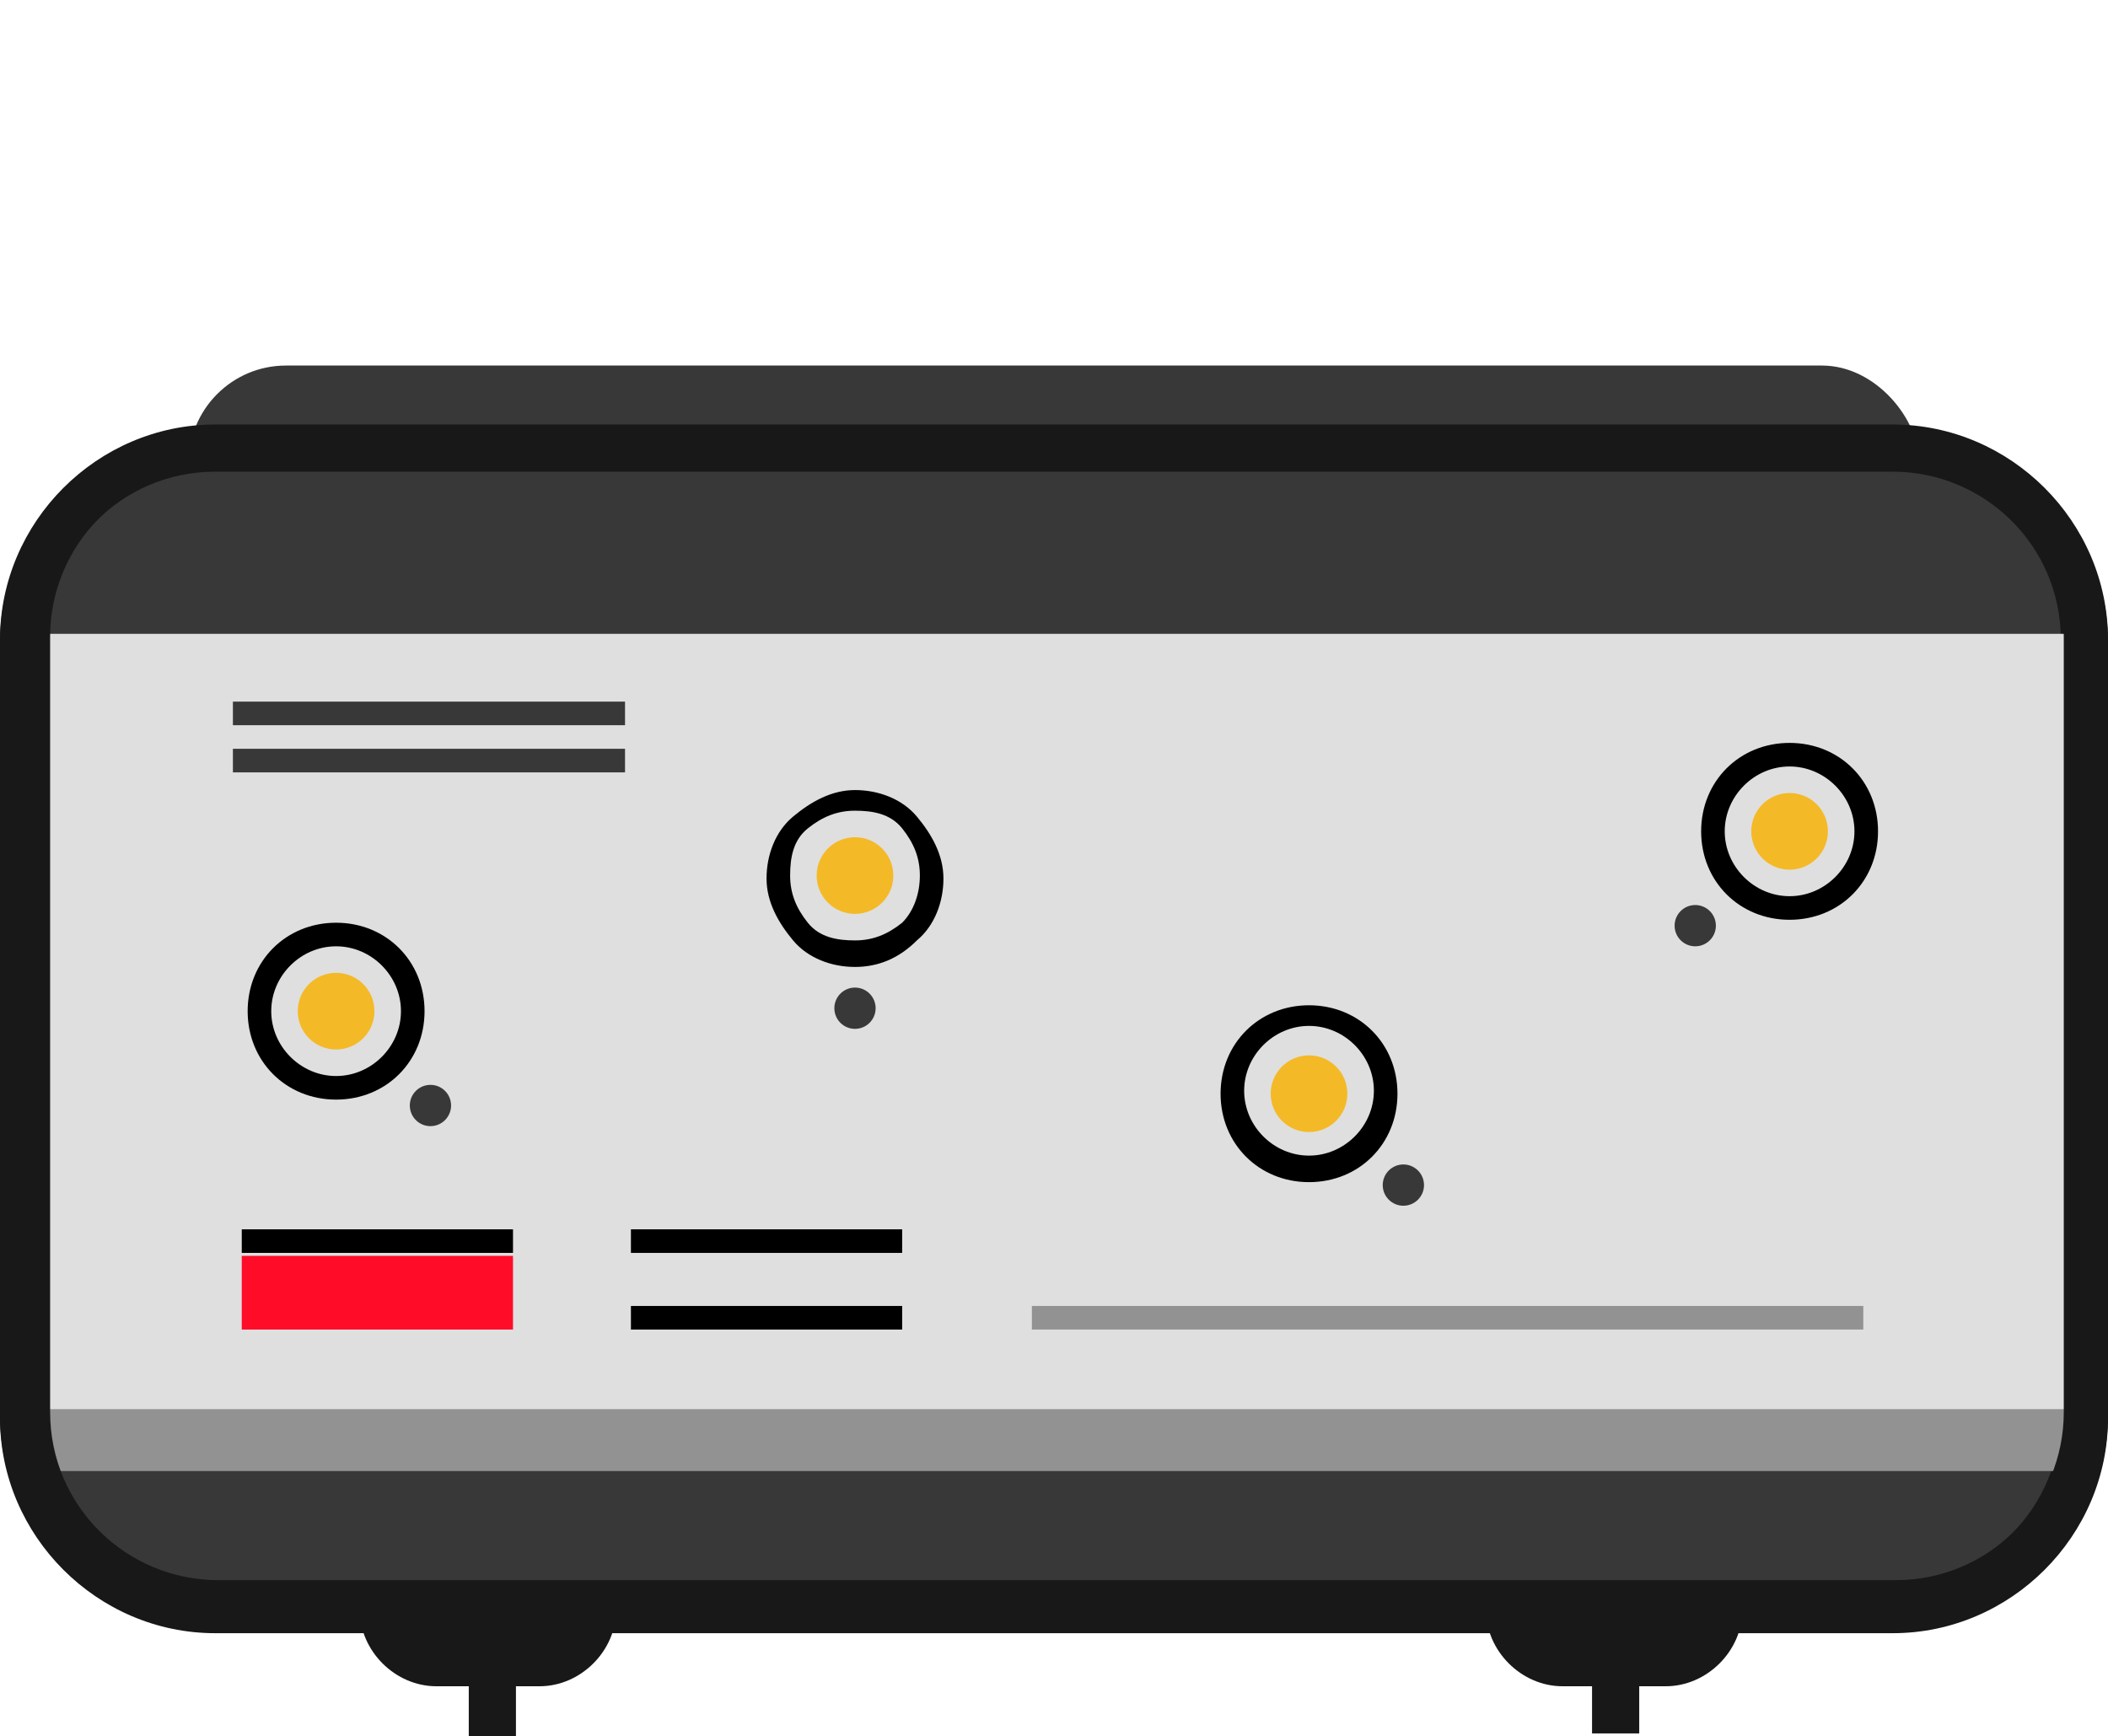 <?xml version="1.0" encoding="UTF-8"?>
<svg xmlns="http://www.w3.org/2000/svg" width="71.5" height="58.9" version="1.1" viewBox="0 0 71.5 58.9">
  <defs>
    <style>
      .cls-1 {
        fill: #dfdfdf;
      }

      .cls-2 {
        fill: #f4b926;
      }

      .cls-3 {
        fill: #929292;
      }

      .cls-4 {
        fill: #ff0c29;
      }

      .cls-5 {
        fill: #383838;
      }

      .cls-6 {
        fill: #181818;
      }
    </style>
  </defs>
  <!-- Generator: Adobe Illustrator 28.6.0, SVG Export Plug-In . SVG Version: 1.2.0 Build 709)  -->
  <g>
    <g id="Layer_1">
      <g>
        <rect class="cls-5" x="6.4" y="12.4" width="58.7" height="7.2" rx="3.3" ry="3.3"/>
        <g>
          <g>
            <g>
              <g>
                <rect class="cls-6" x="15.8" y="57.2" width="1.7" height="1.6" transform="translate(74.7 41.4) rotate(90)"/>
                <path class="cls-6" d="M12.3,54.3h8.6v.3c0,1.4-1.2,2.6-2.6,2.6h-3.5c-1.4,0-2.6-1.2-2.6-2.6v-.3h0Z"/>
              </g>
              <g>
                <rect class="cls-6" x="53.9" y="57.2" width="1.7" height="1.6" transform="translate(112.8 3.2) rotate(90)"/>
                <path class="cls-6" d="M50.5,54.3h8.6v.3c0,1.4-1.2,2.6-2.6,2.6h-3.5c-1.4,0-2.6-1.2-2.6-2.6v-.3h0Z"/>
              </g>
            </g>
            <g>
              <g>
                <rect class="cls-5" x=".8" y="15.2" width="69.9" height="39.3" rx="7.5" ry="7.5"/>
                <path class="cls-6" d="M64.2,55.4H7.3c-4,0-7.3-3.3-7.3-7.3v-26.3c0-4,3.3-7.3,7.3-7.3h56.9c4,0,7.3,3.3,7.3,7.3v26.3c0,4-3.3,7.3-7.3,7.3ZM7.3,16c-3.2,0-5.7,2.6-5.7,5.7v26.3c0,3.2,2.6,5.7,5.7,5.7h56.9c3.2,0,5.7-2.6,5.7-5.7v-26.3c0-3.2-2.6-5.7-5.7-5.7H7.3Z"/>
              </g>
              <rect class="cls-1" x="1" y="21.5" width="69.5" height="28"/>
            </g>
            <rect class="cls-3" x=".7" y="47.8" width="70.1" height="2.1" transform="translate(71.5 97.7) rotate(180)"/>
          </g>
          <rect class="cls-5" x="8" y="23.7" width="13.3" height=".8" transform="translate(29.2 48.3) rotate(180)"/>
          <rect class="cls-5" x="8" y="25.3" width="13.3" height=".8" transform="translate(29.2 51.5) rotate(180)"/>
          <g>
            <g>
              <rect x="8.2" y="41.7" width="9.2" height=".8"/>
              <rect class="cls-4" x="8.2" y="42.6" width="9.2" height="2.5"/>
            </g>
            <g>
              <rect x="21.4" y="41.7" width="9.2" height=".8"/>
              <rect x="21.4" y="44.3" width="9.2" height=".8"/>
            </g>
            <rect class="cls-3" x="35.1" y="44.3" width="28.2" height=".8" transform="translate(98.3 89.4) rotate(180)"/>
          </g>
          <g>
            <g>
              <circle class="cls-2" cx="11.4" cy="34.3" r="1.3"/>
              <path d="M11.4,37.3c-1.7,0-3-1.3-3-3s1.3-3,3-3,3,1.3,3,3-1.3,3-3,3ZM11.4,32.1c-1.2,0-2.2,1-2.2,2.2s1,2.2,2.2,2.2,2.2-1,2.2-2.2-1-2.2-2.2-2.2Z"/>
            </g>
            <circle class="cls-5" cx="14.6" cy="37.5" r=".7"/>
          </g>
          <g>
            <g>
              <circle class="cls-2" cx="29" cy="29.7" r="1.3"/>
              <path d="M29,32.8c-.8,0-1.6-.3-2.1-.9s-.9-1.3-.9-2.1.3-1.6.9-2.1,1.3-.9,2.1-.9,1.6.3,2.1.9.9,1.3.9,2.1-.3,1.6-.9,2.1h0c-.6.6-1.3.9-2.1.9ZM29,27.5c-.6,0-1.1.2-1.6.6s-.6,1-.6,1.6.2,1.1.6,1.6,1,.6,1.6.6,1.1-.2,1.6-.6h0c.4-.4.6-1,.6-1.6s-.2-1.1-.6-1.6-1-.6-1.6-.6Z"/>
            </g>
            <circle class="cls-5" cx="29" cy="34.2" r=".7"/>
          </g>
          <g>
            <g>
              <circle class="cls-2" cx="44.4" cy="37.1" r="1.3"/>
              <path d="M44.4,40.1c-1.7,0-3-1.3-3-3s1.3-3,3-3,3,1.3,3,3-1.3,3-3,3ZM44.4,34.8c-1.2,0-2.2,1-2.2,2.2s1,2.2,2.2,2.2,2.2-1,2.2-2.2-1-2.2-2.2-2.2Z"/>
            </g>
            <circle class="cls-5" cx="47.6" cy="40.2" r=".7"/>
          </g>
          <g>
            <g>
              <circle class="cls-2" cx="60.7" cy="28.2" r="1.3"/>
              <path d="M60.7,31.2c-1.7,0-3-1.3-3-3s1.3-3,3-3,3,1.3,3,3-1.3,3-3,3ZM60.7,26c-1.2,0-2.2,1-2.2,2.2s1,2.2,2.2,2.2,2.2-1,2.2-2.2-1-2.2-2.2-2.2Z"/>
            </g>
            <circle class="cls-5" cx="57.5" cy="31.4" r=".7"/>
          </g>
        </g>
        <path class="cls-6" d="M64.2,55.3H7.4C3.3,55.3,0,52,0,48v-26.3c0-4,3.3-7.3,7.3-7.3h56.9c4,0,7.3,3.3,7.3,7.3v26.3c0,4-3.3,7.3-7.3,7.3ZM7.4,15.9c-3.2,0-5.7,2.6-5.7,5.7v26.3c0,3.2,2.6,5.7,5.7,5.7h56.9c3.2,0,5.7-2.6,5.7-5.7v-26.3c0-3.2-2.6-5.7-5.7-5.7H7.4Z"/>
      </g>
    </g>
  </g>
</svg>